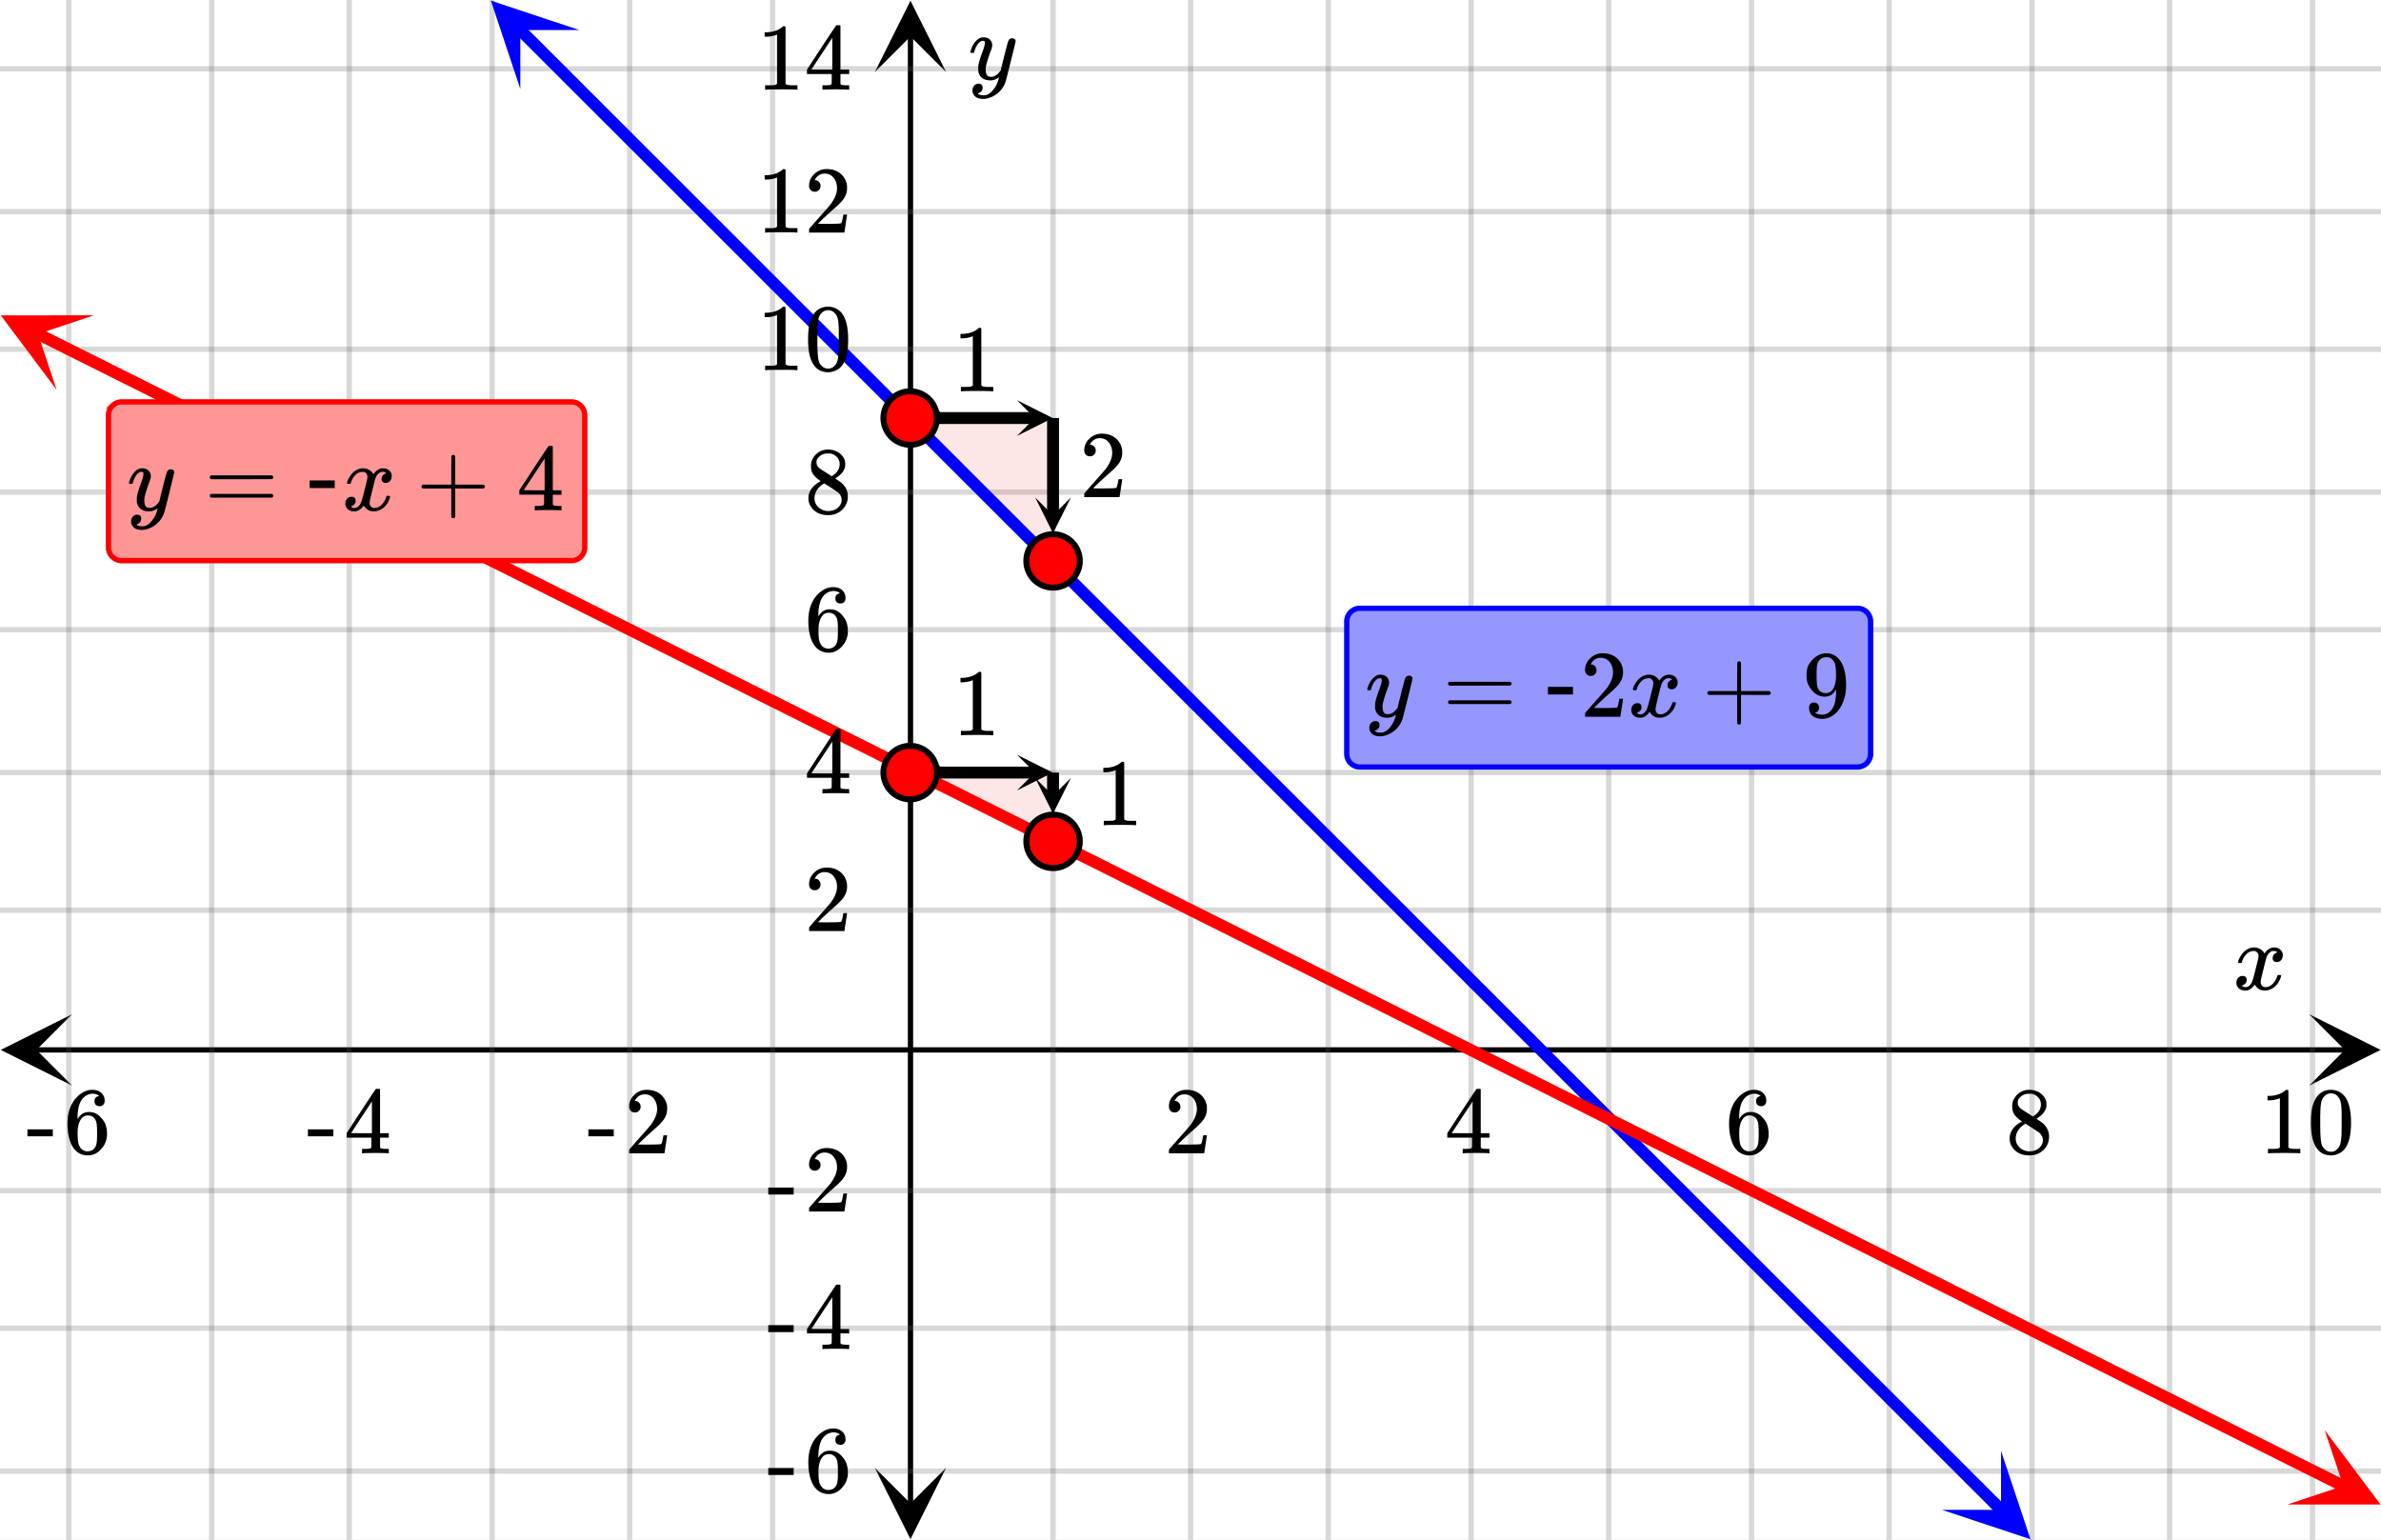 <svg xmlns="http://www.w3.org/2000/svg" xmlns:xlink="http://www.w3.org/1999/xlink" width="449.28" height="290.56" viewBox="0 0 336.96 217.92"><rect x="0" y="0" width="336.96" height="217.92" fill="#333333" stroke="none"/><defs><symbol overflow="visible" id="s"><path d="M.781-3.75C.727-3.8.703-3.848.703-3.89c.031-.25.172-.563.422-.938.414-.633.941-1.004 1.578-1.11.133-.007.235-.015.297-.015.313 0 .598.086.86.25.269.156.46.355.578.594.113-.157.187-.25.218-.282.332-.375.711-.562 1.14-.562.364 0 .661.105.891.312.227.211.344.465.344.766 0 .281-.078.516-.234.703a.776.776 0 0 1-.625.281.64.64 0 0 1-.422-.14.521.521 0 0 1-.156-.39c0-.415.222-.696.672-.845a.58.58 0 0 0-.141-.093.705.705 0 0 0-.39-.094.91.91 0 0 0-.266.031c-.336.149-.586.445-.75.89-.032.075-.164.579-.39 1.516-.231.93-.356 1.45-.376 1.563a1.827 1.827 0 0 0-.047.406c0 .211.063.383.188.516.125.125.289.187.5.187.383 0 .726-.16 1.031-.484.3-.32.508-.676.625-1.063.02-.082.04-.129.063-.14.03-.02.109-.031.234-.031.164 0 .25.039.25.109 0 .012-.012.058-.031.14-.149.563-.461 1.055-.938 1.47-.43.323-.875.484-1.344.484-.625 0-1.101-.282-1.421-.844-.262.406-.594.68-1 .812-.086.02-.2.032-.344.032-.524 0-.89-.188-1.11-.563a.953.953 0 0 1-.14-.531c0-.27.078-.5.234-.688a.798.798 0 0 1 .625-.28c.395 0 .594.187.594.562 0 .336-.164.574-.484.718a.359.359 0 0 1-.063.047l-.078.031c-.012.012-.024.016-.031.016h-.032c0 .031.063.074.188.125a.817.817 0 0 0 .36.078c.32 0 .597-.203.827-.61.102-.163.282-.75.532-1.75.05-.206.109-.437.171-.687.063-.257.11-.457.141-.593.031-.133.05-.211.063-.235a2.86 2.86 0 0 0 .078-.531.678.678 0 0 0-.188-.5.613.613 0 0 0-.484-.203c-.406 0-.762.156-1.063.469a2.562 2.562 0 0 0-.609 1.078c-.012.074-.031.12-.063.14a.752.752 0 0 1-.218.016zm0 0"/></symbol><symbol overflow="visible" id="A"><path d="M6.234-5.813c.125 0 .227.04.313.11.094.062.14.152.14.266 0 .117-.226 1.058-.671 2.828C5.578-.836 5.328.133 5.266.312a3.459 3.459 0 0 1-.688 1.22 3.641 3.641 0 0 1-1.11.874c-.491.239-.945.36-1.359.36-.687 0-1.152-.22-1.39-.657-.094-.125-.14-.304-.14-.53 0-.306.085-.544.265-.72.187-.168.379-.25.578-.25.394 0 .594.188.594.563 0 .332-.157.578-.47.734a.298.298 0 0 1-.062.032.295.295 0 0 0-.078.03c-.011.009-.023.016-.031.016L1.328 2c.031.05.129.11.297.172.133.05.273.078.422.078h.11c.155 0 .273-.012.359-.031.332-.094.648-.324.953-.688A3.69 3.69 0 0 0 4.188.25c.093-.3.14-.477.14-.531 0-.008-.012-.004-.031.015a.358.358 0 0 1-.078.047c-.336.239-.703.36-1.11.36-.46 0-.84-.106-1.14-.313-.293-.219-.48-.531-.563-.937a2.932 2.932 0 0 1-.015-.407c0-.218.007-.382.03-.5.063-.394.266-1.054.61-1.984.196-.531.297-.898.297-1.11a.838.838 0 0 0-.031-.265c-.024-.05-.074-.078-.156-.078h-.063c-.21 0-.406.094-.594.281-.293.293-.511.727-.656 1.297 0 .012-.008.027-.015.047a.188.188 0 0 1-.032.047l-.015.015c-.012.012-.028.016-.047.016h-.36C.305-3.8.281-3.836.281-3.86a.97.97 0 0 1 .047-.203c.188-.625.469-1.113.844-1.468.3-.282.617-.422.953-.422.383 0 .688.105.906.312.227.2.344.485.344.86-.023.168-.04.261-.047.281 0 .055-.07.246-.203.578-.367 1-.586 1.735-.656 2.203a1.857 1.857 0 0 0-.016.297c0 .344.05.61.156.797.114.18.313.266.594.266.207 0 .406-.051.594-.157a1.84 1.84 0 0 0 .422-.328c.093-.101.21-.242.36-.422a32.833 32.833 0 0 1 .25-1.063c.093-.35.175-.687.25-1 .343-1.35.534-2.062.577-2.124a.592.592 0 0 1 .578-.36zm0 0"/></symbol><symbol overflow="visible" id="t"><path d="M1.484-5.781c-.25 0-.449-.078-.593-.235a.872.872 0 0 1-.22-.609c0-.645.243-1.195.735-1.656a2.46 2.46 0 0 1 1.766-.703c.77 0 1.41.21 1.922.625.508.418.82.964.937 1.64.008.168.016.32.016.453 0 .524-.156 1.012-.469 1.47-.25.374-.758.89-1.516 1.546-.324.281-.777.695-1.359 1.234l-.781.766 1.016.016c1.414 0 2.164-.024 2.25-.079.039-.007.085-.101.14-.28.031-.095.094-.4.188-.923v-.03h.53v.03l-.374 2.47V0h-5v-.25c0-.188.008-.29.031-.313.008-.007.383-.437 1.125-1.28.977-1.095 1.61-1.813 1.89-2.157.602-.82.907-1.57.907-2.25 0-.594-.156-1.086-.469-1.484-.312-.407-.746-.61-1.297-.61-.523 0-.945.235-1.265.703-.024.032-.047.079-.078.141a.274.274 0 0 0-.047.078c0 .012.02.016.062.016a.68.68 0 0 1 .547.25.801.801 0 0 1 .219.562c0 .23-.078.422-.235.578a.76.76 0 0 1-.578.235zm0 0"/></symbol><symbol overflow="visible" id="u"><path d="M6.234 0c-.125-.031-.71-.047-1.75-.047-1.074 0-1.671.016-1.796.047h-.126v-.625h.422c.383-.008.618-.031.704-.063a.286.286 0 0 0 .171-.14c.008-.008.016-.25.016-.719v-.672h-3.5v-.625l2.031-3.11A431.58 431.58 0 0 1 4.5-9.108c.02-.008.113-.016.281-.016h.25l.078.078v6.203h1.235v.625H5.109V-.89a.25.25 0 0 0 .079.157c.07.062.328.101.765.109h.39V0zm-2.28-2.844v-4.5L1-2.859l1.469.015zm0 0"/></symbol><symbol overflow="visible" id="v"><path d="M5.031-8.11c-.199-.195-.48-.304-.843-.328-.625 0-1.153.274-1.579.813-.418.586-.625 1.492-.625 2.719L2-4.86l.11-.172c.363-.54.859-.813 1.484-.813.414 0 .781.09 1.094.266a2.6 2.6 0 0 1 .64.547c.219.242.395.492.531.75.196.449.297.933.297 1.453v.234c0 .211-.027.403-.078.578-.105.532-.383 1.032-.828 1.5-.387.407-.82.66-1.297.766a2.688 2.688 0 0 1-.547.047c-.168 0-.32-.016-.453-.047-.668-.125-1.2-.484-1.594-1.078C.83-1.66.563-2.79.563-4.218c0-.97.171-1.817.515-2.548.344-.726.82-1.296 1.438-1.703a2.62 2.62 0 0 1 1.562-.515c.531 0 .953.14 1.266.421.32.282.484.665.484 1.141 0 .23-.07.414-.203.547-.125.137-.297.203-.516.203-.218 0-.398-.062-.53-.187-.126-.125-.188-.301-.188-.532 0-.406.21-.644.64-.718zm-.593 3.235a1.18 1.18 0 0 0-.97-.484c-.335 0-.605.105-.812.312C2.22-4.597 2-3.883 2-2.907c0 .794.05 1.345.156 1.657.094.273.242.5.453.688.22.187.477.28.782.28.457 0 .804-.171 1.046-.515.133-.187.22-.41.25-.672.04-.258.063-.64.063-1.14v-.422c0-.508-.023-.895-.063-1.156a1.566 1.566 0 0 0-.25-.688zm0 0"/></symbol><symbol overflow="visible" id="w"><path d="M2.313-4.516c-.438-.289-.778-.593-1.016-.906-.242-.312-.36-.723-.36-1.234 0-.383.07-.707.22-.969.195-.406.488-.734.874-.984.383-.25.82-.375 1.313-.375.613 0 1.144.164 1.594.484.445.324.722.734.828 1.234.007.055.015.164.015.329 0 .199-.008.328-.015.39-.137.594-.547 1.11-1.235 1.547l-.156.11c.5.343.758.523.781.53.664.544 1 1.215 1 2.016 0 .73-.265 1.356-.797 1.875-.53.508-1.199.766-2 .766C2.254.297 1.441-.11.922-.922c-.23-.32-.344-.71-.344-1.172 0-.976.578-1.785 1.735-2.422zM5-6.922c0-.383-.125-.71-.375-.984a1.69 1.69 0 0 0-.922-.516h-.437c-.48 0-.883.164-1.204.485-.23.21-.343.453-.343.734 0 .387.164.695.5.922.039.043.328.23.86.562l.78.516c.008-.008.067-.047.172-.11a2.95 2.95 0 0 0 .25-.187C4.758-5.883 5-6.36 5-6.922zM1.437-2.109c0 .523.192.96.579 1.312a2.01 2.01 0 0 0 1.359.516c.363 0 .695-.07 1-.219.3-.156.531-.36.688-.61.144-.226.218-.472.218-.734 0-.383-.156-.726-.468-1.031-.075-.07-.45-.328-1.125-.766l-.407-.265C3.133-4 3.02-4.07 2.937-4.125l-.109-.063-.156.079c-.563.367-.938.812-1.125 1.343-.074.243-.11.461-.11.657zm0 0"/></symbol><symbol overflow="visible" id="x"><path d="M5.61 0c-.157-.031-.872-.047-2.141-.047C2.207-.047 1.5-.03 1.344 0h-.157v-.625h.344c.52 0 .86-.008 1.016-.031.07-.008.18-.067.328-.172v-6.969c-.023 0-.059.016-.11.047a4.134 4.134 0 0 1-1.39.25h-.25v-.625h.25c.758-.02 1.39-.188 1.89-.5a2.46 2.46 0 0 0 .422-.313c.008-.03.063-.046.157-.046a.36.36 0 0 1 .234.078v8.078c.133.137.43.203.89.203h.798V0zm0 0"/></symbol><symbol overflow="visible" id="y"><path d="M1.297-7.89c.5-.727 1.187-1.094 2.062-1.094.657 0 1.227.226 1.72.671.25.243.456.547.624.922.332.75.5 1.778.5 3.079 0 1.398-.195 2.46-.578 3.187-.25.523-.621.902-1.11 1.14a2.534 2.534 0 0 1-1.14.282c-1.031 0-1.79-.473-2.266-1.422-.386-.727-.578-1.79-.578-3.188 0-.832.051-1.519.156-2.062a4.48 4.48 0 0 1 .61-1.516zm3.031-.157a1.24 1.24 0 0 0-.953-.437c-.375 0-.7.148-.969.437-.199.211-.336.465-.406.766-.074.293-.121.797-.14 1.515 0 .063-.008.246-.016.547v.735c0 .855.008 1.453.031 1.796.031.637.082 1.09.156 1.36.07.273.207.508.406.703.25.273.563.406.938.406.363 0 .664-.133.906-.406.196-.195.332-.43.407-.703.07-.27.128-.723.171-1.36.008-.343.016-.94.016-1.796v-.735-.547c-.023-.718-.07-1.222-.14-1.515-.075-.301-.212-.555-.407-.766zm0 0"/></symbol><symbol overflow="visible" id="z"><path d="M.14-2.406v-.985h3.594v.985zm0 0"/></symbol><symbol overflow="visible" id="B"><path d="M.75-4.672c0-.125.063-.219.188-.281H9.53c.133.062.203.156.203.281 0 .094-.062.18-.187.25l-4.281.016H.969C.82-4.457.75-4.546.75-4.672zm0 2.61c0-.133.07-.223.219-.266h8.578a.249.249 0 0 0 .062.047l.063.047c.02.011.035.039.047.078.008.031.015.062.015.094 0 .117-.07.203-.203.265H.937C.813-1.859.75-1.945.75-2.063zm0 0"/></symbol><symbol overflow="visible" id="D"><path d="M.938-3.094C.813-3.164.75-3.258.75-3.375c0-.113.063-.203.188-.266h4.03v-2.015l.016-2.032c.094-.113.18-.171.266-.171.113 0 .203.07.266.203v4.015H9.53c.133.075.203.168.203.282 0 .105-.07.195-.203.265H5.516V.922c-.063.125-.157.187-.282.187-.117 0-.203-.062-.265-.187v-4.016zm0 0"/></symbol><symbol overflow="visible" id="E"><path d="M2.328-1.297a.76.76 0 0 1-.14.469.597.597 0 0 1-.36.234l-.062.016c0 .012.03.039.093.078a.289.289 0 0 0 .157.063c.195.093.453.14.765.14.164 0 .281-.008.344-.031.438-.102.8-.379 1.094-.828.351-.508.531-1.383.531-2.625v-.094l-.078.11c-.367.617-.883.921-1.547.921-.719 0-1.328-.312-1.828-.937a3.351 3.351 0 0 1-.563-.938c-.117-.3-.171-.687-.171-1.156 0-.52.066-.945.203-1.281.144-.332.39-.672.734-1.016a2.658 2.658 0 0 1 1.672-.797l.031-.015h.078c.008 0 .035.007.078.015h.11c.187 0 .316.012.39.031.727.157 1.297.622 1.704 1.391.394.781.593 1.797.593 3.047 0 1.262-.273 2.324-.812 3.188a3.582 3.582 0 0 1-1.14 1.187c-.45.281-.915.422-1.391.422-.575 0-1.032-.133-1.376-.39C1.095-.364.922-.75.922-1.25c0-.508.234-.766.703-.766.207 0 .375.07.5.204a.676.676 0 0 1 .203.515zm1.36-7.11a4.146 4.146 0 0 0-.376-.015c-.335 0-.624.121-.874.36a1.5 1.5 0 0 0-.376.718c-.054.274-.078.735-.078 1.39 0 .618.02 1.106.063 1.47.039.336.172.609.39.828.227.21.516.312.86.312h.047c.488-.039.844-.289 1.062-.75.219-.468.328-1.035.328-1.703 0-.695-.039-1.203-.109-1.516A1.36 1.36 0 0 0 4.297-8a1.248 1.248 0 0 0-.61-.406zm0 0"/></symbol><symbol overflow="visible" id="C"><path d="M.656-4.234h3.547v1.078H.656zm0 0"/></symbol><clipPath id="a"><path d="M.102 143.531H11V154H.102zm0 0"/></clipPath><clipPath id="b"><path d="M326.79 143.531h10.17V154h-10.17zm0 0"/></clipPath><clipPath id="c"><path d="M9 0h319v217.922H9zm0 0"/></clipPath><clipPath id="d"><path d="M123.797 207H134v10.824h-10.203zm0 0"/></clipPath><clipPath id="e"><path d="M123.797 0H134v10.21h-10.203zm0 0"/></clipPath><clipPath id="f"><path d="M0 9h336.96v200H0zm0 0"/></clipPath><clipPath id="g"><path d="M69 0h13v13H69zm0 0"/></clipPath><clipPath id="h"><path d="M73.633-4.09l18.773 18.762-18.761 18.77-18.77-18.758zm0 0"/></clipPath><clipPath id="i"><path d="M274 205h14v12.922h-14zm0 0"/></clipPath><clipPath id="j"><path d="M283.184 205.336l18.773 18.758-18.762 18.773-18.77-18.762zm0 0"/></clipPath><clipPath id="k"><path d="M0 44h14v12H0zm0 0"/></clipPath><clipPath id="l"><path d="M2.742 39.352L26.48 51.215 14.617 74.957-9.12 63.094zm0 0"/></clipPath><clipPath id="m"><path d="M323 202h13.96v11H323zm0 0"/></clipPath><clipPath id="n"><path d="M328.98 202.375l23.739 11.86-11.864 23.742-23.738-11.864zm0 0"/></clipPath><clipPath id="o"><path d="M143.922 56.633H149V62h-5.078zm0 0"/></clipPath><clipPath id="p"><path d="M146 70.402h5.555V76H146zm0 0"/></clipPath><clipPath id="q"><path d="M143.922 106.809H149V112h-5.078zm0 0"/></clipPath><clipPath id="r"><path d="M146 110.094h5.555V116H146zm0 0"/></clipPath></defs><path d="M0 0h337v217.926H0zm0 0" fill="#fff"/><path d="M0 0h337v217.926H0zm0 0" fill="#fff"/><path d="M5.055 148.586h326.89" fill="none" stroke="#000" stroke-width=".749"/><g clip-path="url(#a)"><path d="M10.21 143.531L.103 148.586l10.109 5.055-5.055-5.055zm0 0"/></g><g clip-path="url(#b)"><path d="M326.79 143.531l10.108 5.055-10.109 5.055 5.055-5.055zm0 0"/></g><g clip-path="url(#c)"><path d="M149.027 0v217.926M168.5 0v217.926M187.973 0v217.926M208.19 0v217.926M227.664 0v217.926M247.883 0v217.926M267.352 0v217.926M287.574 0v217.926M307.043 0v217.926M327.266 0v217.926M109.336 0v217.926M89.117 0v217.926M69.648 0v217.926M49.426 0v217.926M29.957 0v217.926M9.734 0v217.926" fill="none" stroke-linecap="round" stroke-linejoin="round" stroke="#666" stroke-opacity=".251" stroke-width=".749"/></g><path d="M128.852 212.871V5.055" fill="none" stroke="#000" stroke-width=".749"/><g clip-path="url(#d)"><path d="M123.797 207.715l5.055 10.11 5.054-10.11-5.054 5.055zm0 0"/></g><g clip-path="url(#e)"><path d="M123.797 10.21L128.852.103l5.054 10.109-5.054-5.055zm0 0"/></g><g clip-path="url(#f)"><path d="M0 128.809h337M0 109.336h337M0 89.117h337M0 69.648h337M0 49.426h337M0 29.957h337M0 9.734h337M0 168.5h337M0 187.973h337M0 208.19h337" fill="none" stroke-linecap="round" stroke-linejoin="round" stroke="#666" stroke-opacity=".251" stroke-width=".749"/></g><path d="M128.809 59.164l19.867.27.351 19.949zm0 0M128.809 109.336l19.867-.371.351 10.11zm0 0" fill="#f2190d" fill-opacity=".102"/><path d="M73.55 4.168l1.411 1.406 2.812 2.813 1.41 1.406 1.407 1.406 1.406 1.41 1.41 1.407 2.813 2.812 1.41 1.406 2.812 2.813 1.41 1.406 7.036 7.035 1.41 1.407 2.812 2.812 1.41 1.406 8.442 8.442 1.41 1.406 2.813 2.812 1.41 1.407 7.035 7.035 1.41 1.406 2.813 2.813 1.41 1.406 2.812 2.812 1.41 1.407 1.407 1.41 1.406 1.406 1.41 1.406 2.813 2.813 1.41 1.406 4.218 4.219 1.41 1.406 1.407 1.41 1.406 1.406 1.41 1.407 2.813 2.812 1.41 1.406 2.812 2.813 1.41 1.406 1.407 1.41 1.406 1.407 1.41 1.406 2.813 2.812 1.41 1.407 2.812 2.812 1.41 1.406 1.407 1.407 1.406 1.41 1.41 1.406 2.813 2.812 1.41 1.407 2.812 2.812 1.41 1.406 2.813 2.813 1.406 1.41 1.41 1.406 2.813 2.813 1.41 1.406 2.813 2.813 1.41 1.406 1.406 1.406 1.406 1.41 1.41 1.407 2.813 2.812 1.41 1.406 2.813 2.813 1.41 1.406 7.035 7.035 1.41 1.406 2.813 2.813 1.41 1.406 8.441 8.442 1.41 1.406 2.813 2.812 1.41 1.407 7.035 7.035 1.41 1.406 2.813 2.813 1.41 1.406 2.812 2.812 1.41 1.407 1.407 1.41 1.406 1.406 1.41 1.406 2.813 2.813 1.41 1.406 4.219 4.219 1.41 1.406 1.406 1.41 1.406 1.406 1.41 1.407 2.813 2.812 1.41 1.406 2.813 2.813" fill="none" stroke-width="1.685" stroke-linecap="round" stroke-linejoin="round" stroke="#00f"/><g clip-path="url(#g)"><g clip-path="url(#h)"><path d="M81.977 4.25L69.465.082l4.172 12.508V4.25zm0 0" fill="#00f"/></g></g><g clip-path="url(#i)"><g clip-path="url(#j)"><path d="M283.184 205.336l4.175 12.508-12.511-4.164 8.34-.004zm0 0" fill="#00f"/></g></g><path d="M5.273 47.21l2.192 1.095 2.191 1.097 4.383 2.188 2.191 1.098 4.383 2.187 2.188 1.094 2.191 1.097 6.574 3.282 2.192 1.097 4.383 2.188 2.187 1.097 6.574 3.282 2.192 1.097 6.574 3.282 2.191 1.097 2.188 1.094 2.191 1.094 2.192 1.097 6.574 3.282 2.191 1.097 2.192 1.094 2.187 1.094 2.192 1.094 2.191 1.097 6.574 3.282 2.192 1.097 2.191 1.094 2.188 1.094 2.191 1.097 6.574 3.282 2.192 1.097 6.574 3.281 2.187 1.098 4.383 2.188 2.192 1.097 6.574 3.282 2.191 1.097 2.188 1.094 4.382 2.187 2.192 1.098 4.383 2.188 2.191 1.097 4.383 2.188 2.187 1.094 2.192 1.097 6.574 3.281 2.191 1.098 4.383 2.188 2.188 1.093 2.191 1.098 4.383 2.187 2.191 1.098 6.575 3.281 2.187 1.098 6.574 3.281 2.192 1.098 4.383 2.187 2.191 1.098 2.191 1.094 2.188 1.094 2.191 1.093 2.192 1.098 6.574 3.281 2.191 1.098 2.192 1.094 2.187 1.093 2.192 1.098 6.574 3.281 2.191 1.098 6.574 3.281 2.188 1.098 4.383 2.187 2.191 1.098 6.574 3.281 2.192 1.098 2.187 1.094 4.383 2.187 2.192 1.098 6.574 3.281 2.191 1.098 2.188 1.094 2.191 1.093 2.191 1.098 6.575 3.281 2.191 1.098 4.383 2.187 2.187 1.094 2.192 1.098 4.383 2.187 2.191 1.098 6.574 3.281 2.188 1.098 6.574 3.281 2.191 1.098 4.383 2.187 2.192 1.098" fill="none" stroke-width="1.685" stroke-linecap="round" stroke-linejoin="round" stroke="red"/><g clip-path="url(#k)"><g clip-path="url(#l)"><path d="M13.293 44.625l-13.188.004L8.02 55.176l-2.641-7.91zm0 0" fill="red"/></g></g><g clip-path="url(#m)"><g clip-path="url(#n)"><path d="M328.98 202.375l7.915 10.547-13.188.004 7.914-2.64zm0 0" fill="red"/></g></g><path d="M128.809 59.164H146.5" fill="none" stroke-width="1.685" stroke="#000"/><g clip-path="url(#o)"><path d="M143.922 56.633l5.055 2.531-5.055 2.527 2.527-2.527zm0 0"/></g><path d="M149.027 59.164V72.98" fill="none" stroke-width="1.685" stroke="#000"/><g clip-path="url(#p)"><path d="M151.555 70.402l-2.528 5.055-2.527-5.055 2.527 2.528zm0 0"/></g><path d="M128.809 109.336H146.5" fill="none" stroke-width="1.685" stroke="#000"/><g clip-path="url(#q)"><path d="M143.922 106.809l5.055 2.527-5.055 2.531 2.527-2.531zm0 0"/></g><path d="M149.027 109.336v3.336" fill="none" stroke-width="1.685" stroke="#000"/><g clip-path="url(#r)"><path d="M151.555 110.094l-2.528 5.054-2.527-5.054 2.527 2.527zm0 0"/></g><path d="M132.59 59.164a3.754 3.754 0 0 1-1.106 2.672 3.777 3.777 0 0 1-6.168-1.227 3.687 3.687 0 0 1-.289-1.445c0-.504.094-.984.29-1.45a3.768 3.768 0 0 1 3.492-2.335 3.777 3.777 0 0 1 2.675 1.11 3.76 3.76 0 0 1 1.105 2.676zm0 0M152.813 79.383c0 .5-.098.984-.29 1.445a3.678 3.678 0 0 1-.82 1.227 3.718 3.718 0 0 1-1.226.82 3.763 3.763 0 0 1-2.895 0 3.718 3.718 0 0 1-1.227-.82 3.678 3.678 0 0 1-.82-1.227 3.763 3.763 0 0 1 0-2.895 3.779 3.779 0 0 1 2.047-2.047 3.754 3.754 0 0 1 1.445-.284 3.76 3.76 0 0 1 2.676 1.105c.356.356.63.766.82 1.227.192.464.29.945.29 1.449zm0 0M132.59 109.336a3.76 3.76 0 0 1-1.106 2.676 3.777 3.777 0 0 1-6.168-1.227 3.692 3.692 0 0 1-.289-1.449c0-.5.094-.98.29-1.445a3.768 3.768 0 0 1 3.492-2.336 3.777 3.777 0 0 1 2.675 1.11 3.754 3.754 0 0 1 1.105 2.672zm0 0M152.813 119.074c0 .5-.098.985-.29 1.446a3.678 3.678 0 0 1-.82 1.226 3.718 3.718 0 0 1-1.226.82 3.763 3.763 0 0 1-2.895 0 3.718 3.718 0 0 1-1.227-.82 3.678 3.678 0 0 1-.82-1.226 3.763 3.763 0 0 1 0-2.895c.192-.46.465-.871.82-1.227a3.754 3.754 0 0 1 2.672-1.105 3.76 3.76 0 0 1 2.676 1.105c.356.356.63.766.82 1.227.192.465.29.945.29 1.45zm0 0" fill="red" stroke-width=".843" stroke="#000"/><use xlink:href="#s" x="316.031" y="140.042"/><use xlink:href="#t" x="164.756" y="163.22"/><use xlink:href="#u" x="204.447" y="163.22"/><use xlink:href="#v" x="244.138" y="163.22"/><use xlink:href="#w" x="283.829" y="163.22"/><use xlink:href="#x" x="319.776" y="163.22"/><use xlink:href="#y" x="326.516" y="163.22"/><use xlink:href="#z" x="83.127" y="163.22"/><use xlink:href="#t" x="88.369" y="163.22"/><use xlink:href="#z" x="43.436" y="163.22"/><use xlink:href="#u" x="48.678" y="163.22"/><use xlink:href="#z" x="3.744" y="163.22"/><use xlink:href="#v" x="8.987" y="163.22"/><use xlink:href="#A" x="137.047" y="11.233"/><use xlink:href="#t" x="113.831" y="131.767"/><use xlink:href="#u" x="113.831" y="112.296"/><use xlink:href="#v" x="113.831" y="92.076"/><use xlink:href="#w" x="113.831" y="72.605"/><use xlink:href="#x" x="107.091" y="52.385"/><use xlink:href="#y" x="113.831" y="52.385"/><use xlink:href="#x" x="107.091" y="32.914"/><use xlink:href="#t" x="113.831" y="32.914"/><use xlink:href="#x" x="107.091" y="12.694"/><use xlink:href="#u" x="113.831" y="12.694"/><use xlink:href="#z" x="108.589" y="171.458"/><use xlink:href="#t" x="113.831" y="171.458"/><use xlink:href="#z" x="108.589" y="190.929"/><use xlink:href="#u" x="113.831" y="190.929"/><use xlink:href="#z" x="108.589" y="211.149"/><use xlink:href="#v" x="113.831" y="211.149"/><path d="M190.594 106.68V87.957a1.851 1.851 0 0 1 .547-1.324 1.92 1.92 0 0 1 .605-.406c.23-.094.469-.141.719-.141h70.394c.25 0 .489.047.72.14.226.098.429.231.605.407.175.176.312.379.406.61.094.226.14.464.14.714v18.723a1.866 1.866 0 0 1-1.87 1.87h-70.395c-.25 0-.488-.046-.719-.14a1.92 1.92 0 0 1-.605-.406 1.866 1.866 0 0 1-.547-1.324zm0 0" fill="#9696ff" stroke="#00f" stroke-width=".749"/><use xlink:href="#A" x="193.213" y="101.437"/><use xlink:href="#B" x="204.178" y="101.437"/><use xlink:href="#C" x="218.406" y="101.437"/><use xlink:href="#t" x="223.649" y="101.437"/><use xlink:href="#s" x="230.389" y="101.437"/><use xlink:href="#D" x="240.873" y="101.437"/><use xlink:href="#E" x="255.102" y="101.437"/><path d="M15.352 77.473V58.75c0-.246.046-.488.144-.715.094-.23.23-.433.406-.61a1.835 1.835 0 0 1 1.32-.546H80.88c.25 0 .488.047.719.14.226.098.43.231.605.407.176.176.313.379.406.61.094.226.145.468.145.714v18.723c0 .25-.05.488-.145.715-.093.23-.23.433-.406.609a1.92 1.92 0 0 1-.605.406c-.23.094-.47.14-.72.14H17.224a1.835 1.835 0 0 1-1.32-.547 1.832 1.832 0 0 1-.407-.608 1.785 1.785 0 0 1-.144-.715zm0 0" fill="#ff9696" stroke="red" stroke-width=".749"/><use xlink:href="#A" x="17.973" y="72.23"/><use xlink:href="#B" x="28.938" y="72.23"/><use xlink:href="#C" x="43.166" y="72.23"/><use xlink:href="#s" x="48.409" y="72.23"/><use xlink:href="#D" x="58.893" y="72.23"/><use xlink:href="#u" x="73.122" y="72.23"/><g><use xlink:href="#x" x="134.8" y="55.38"/></g><g><use xlink:href="#t" x="152.773" y="70.358"/></g><g><use xlink:href="#x" x="134.8" y="104.058"/></g><g><use xlink:href="#x" x="155.02" y="116.789"/></g></svg>
